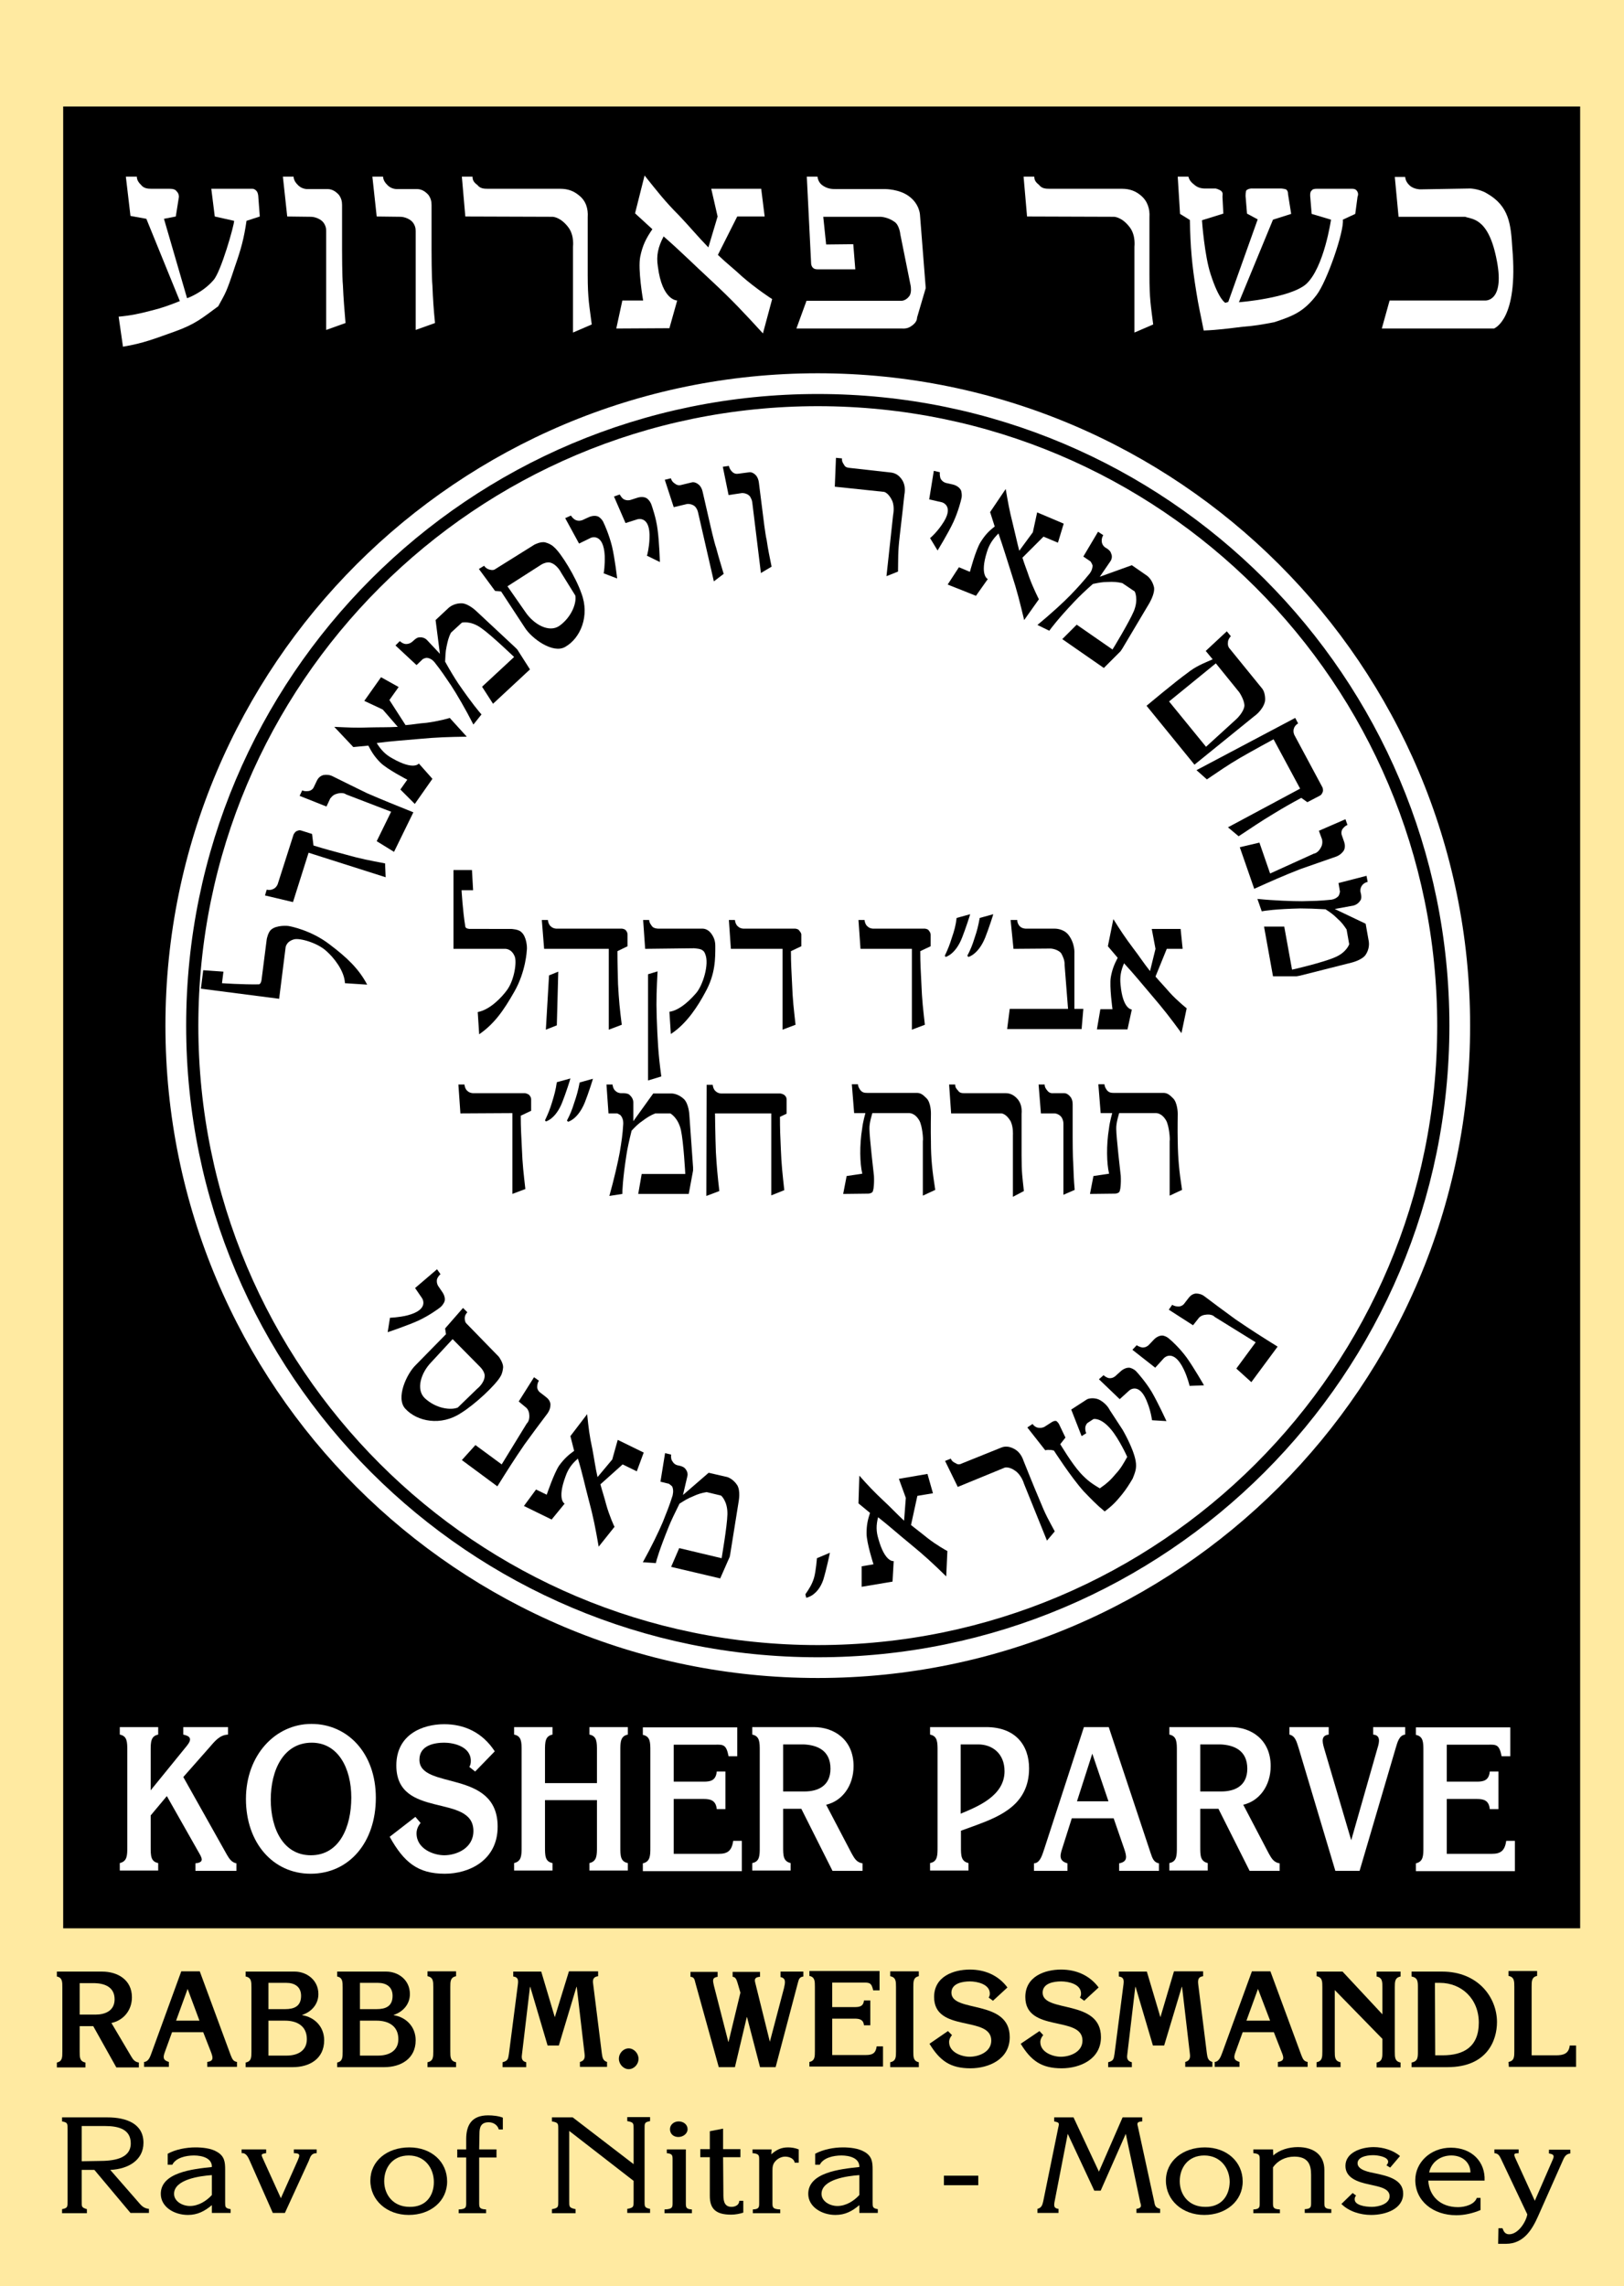 <?xml version="1.0" encoding="UTF-8"?> <svg xmlns="http://www.w3.org/2000/svg" xmlns:xlink="http://www.w3.org/1999/xlink" version="1.1" id="Layer_1" x="0px" y="0px" viewBox="0 0 562.6 792" style="enable-background:new 0 0 562.6 792;" xml:space="preserve"><rect x="0" y="0" width="562.6" height="792" fill="#808080" stroke="none"/> <style type="text/css"> .st0{clip-path:url(#SVGID_00000081620673942441662560000005546107357087450280_);} .st1{fill:#FFEAA1;} .st2{fill:none;stroke:#000000;stroke-width:14.26;} .st3{fill:none;stroke:#000000;stroke-width:6.02;} .st4{fill:#FFFFFF;} .st5{fill:none;stroke:#000000;stroke-width:4.22;} </style> <g> <defs> <rect id="SVGID_1_" width="562.6" height="792"></rect> </defs> <clipPath id="SVGID_00000052065583137605971130000009373221912483459004_"> <use xlink:href="#SVGID_1_" style="overflow:visible;"></use> </clipPath> <g style="clip-path:url(#SVGID_00000052065583137605971130000009373221912483459004_);"> <rect x="-420.7" y="-157" class="st1" width="1434.8" height="4012.1"></rect> <rect x="-338.8" y="815.9" class="st2" width="985.4" height="2271.1"></rect> <rect x="24.9" y="39.9" width="519.5" height="625.1"></rect> <rect x="24.9" y="39.9" class="st3" width="519.5" height="625.1"></rect> <path class="st4" d="M283.3,583.4c126,0,228.1-102.1,228.1-228.1S409.2,127.2,283.3,127.2S55.2,229.3,55.2,355.3 S157.3,583.4,283.3,583.4z"></path> <path class="st5" d="M283.3,583.4c126,0,228.1-102.1,228.1-228.1S409.2,127.2,283.3,127.2S55.2,229.3,55.2,355.3 S157.3,583.4,283.3,583.4z"></path> <path class="st4" d="M283.3,572c119.7,0,216.7-97,216.7-216.7s-97-216.7-216.7-216.7s-216.7,97-216.7,216.7S163.6,572,283.3,572z"></path> <path class="st5" d="M283.3,572c119.7,0,216.7-97,216.7-216.7s-97-216.7-216.7-216.7s-216.7,97-216.7,216.7S163.6,572,283.3,572z"></path> <path d="M96.7,346l-27.1-3.5l0.8-6.4l7,0.5l-0.5,4c0,0,7.2,0.5,12.7,0.4c0.8,0,1-1.5,1-1.5l1.8-14.1c0-0.1,0.5-2.6,1.6-3.4 c1.7-1.5,5.6-1.4,6.5-1.1c0,0,7.2,1.3,13.6,6.2c6.1,4.6,10.2,8.5,13.1,14l-7.7-0.5c-0.2-4.4-4-9-6.4-11.1 c-3.1-2.9-9.2-4.6-11.2-4.1c-3,0.8-3,3.1-3,3.1"></path> <path d="M101.5,312.5l-9.7-2.3l0.6-2c0.9,0.2,1.7,0.1,2.4-0.3c1-0.5,1.4-1.6,1.4-1.6l5.5-17.2c0,0,0.5-1,1.1-1.2 c0.5-0.2,0.9-0.4,1.5-0.2l3.8,1.2l0.5,4c4.2,1.3,6.9,2,11,3.1c5.3,1.5,8.5,2.1,13.8,3.1l0.2,4.8l-26.7-8.5"></path> <path d="M113.1,279.4l-9.3-3.7l0.9-1.9c0.8,0.4,1.7,0.3,2.4,0.2c1.1-0.3,1.5-1.1,1.5-1.1l1.2-2.5c0.5-1,1.2-1.6,2.2-1.9 c1.1-0.2,2.2-0.1,3.2,0.4c4.8,2.4,7.5,3.7,12,5.9c6,2.6,9.8,4.1,16,6.6l-6.7,13.7l-6-3.7l5-10.2l-15.6-6c0,0-1.1-1-3.6-0.1 c-1.2,0.4-1.8,1.5-1.9,1.5"></path> <path d="M143.7,278.5l-5-5l2.4-3.4c0,0-7-3.6-9.3-5.9c-2-2-3-3.6-4.2-5.9l-5.2,0.5l-6.6-7c4.7,0.2,7.6,0.4,12.1,0.2 c3.7-0.1,6.2,0,9.9-0.2l-5.2-6l-6.4-3l5.8-8.2l6.1,3.4l-3.2,4.5l5.6,8.7c2.7-0.2,4.4-0.6,7.2-0.8c4-0.5,8-1.6,8.1-1.7l5.9,6.5 c-6.4,0.1-10.3,0.2-16.7,0.8c-5.5,0.5-9.1,0.7-14.5,1.4c1.5,2.4,3,4,5.4,5.3c7.5,4.3,9.2,1.8,9.2,1.8l4.7,5.3"></path> <path d="M147.9,221.7l4.5,4.8l-1.5-11.7l4.6-4.3c0.6-0.5,2.2-1.6,4.6-1.5c2.3,0.2,4.8,2.6,4.9,2.7l13.4,12.5l0.8,0.8l4.4,6.9 l-12.8,11.9l-3.8-5.9l11.1-10.3c-0.1-0.1-8-7.7-11.5-10.1c-3.7-2.6-6.6-1.8-6.6-1.8l-3.8,3.5c-0.8,1.6-1.1,2.9-1.5,4.8 c-0.4,1.9-0.4,3.3-0.5,5.2c1.6,2.9,3.3,5.7,4.5,7.5c4.8,7,7.4,10,8.1,10.8L164,251c-2.7-5.3-5.8-10.6-7.7-13.5 c-2.1-3.1-3.4-5.1-5.7-8c-0.1-0.1-1-1.4-2.6-1.6c-0.5-0.1-1.5,0.4-1.5,0.4l-2.2,2.1l-7.3-6.8l1.5-1.5c0.7,0.6,1.4,1,2.2,1 c1.2,0,2-0.7,2-0.7l0.7-0.6c0,0,1-1,1.8-1C146.1,220.7,147.1,220.9,147.9,221.7"></path> <path d="M173.6,204.9l8.2,12.5c2.3,3.7,9.7,9.2,14,6.7c5.3-3,8.6-10.8,5.6-18.6c-1.9-5.5-7-13.9-9.5-16c-0.8-0.8-1.9-1.3-3-1.6 c-1.6-0.4-3.8,0.8-3.8,0.8l-13.6,8.5c-0.2,0.1-0.6,0.5-2,0.1c-0.7-0.2-1.3-0.6-1.8-1.3l-1.8,1.1l5.6,7.6L173.6,204.9 M187.2,195.8 c0.1-0.1,2-1.3,3.4-0.9c2.4,0.6,3.8,3.5,3.8,3.5l4.9,7.9c0.5,2.5-1.2,7.4-5.5,10.5c-3.6,2.5-8.9-0.5-11.8-4.8l-6.2-8.9 L187.2,195.8"></path> <path d="M200.6,188.3l-4.8-8.8l2-0.9c0.2,0.4,0.9,1.2,1.5,1.5c1.2,0.6,2.4,0.1,2.4,0.1l2.4-1.1c0,0,2-0.9,3.4,0 c0.8,0.6,1.4,1.3,1.7,2.2c0.1,0.1,1.8,3.9,2.8,7.9c1,4.2,1.8,11.2,1.8,11.2l-4.7-1.8c0.1,0,0.5-3,0.4-6c-0.4-8.2-4.8-6.3-4.8-6.3"></path> <path d="M216.7,181.2l-4-9.2l2-0.7c0.2,0.4,0.8,1.3,1.3,1.6c1.2,0.7,2.4,0.3,2.4,0.3l2.5-0.8c0,0,2.1-0.7,3.4,0.4 c0.7,0.6,1.2,1.4,1.5,2.4c0,0.1,1.5,4.1,2,8.2c0.6,4.3,0.8,11.3,0.8,11.3l-4.5-2.2c0.1,0,0.8-2.9,0.9-5.9c0.4-8.2-4.2-6.7-4.2-6.7 "></path> <path d="M233.4,175.7l-3.1-9.5l2.1-0.5c0.3,0.9,0.7,1.4,1.5,1.9c1,0.8,2.1,0.4,2.1,0.4l3.7-0.9c0.9-0.2,1.8,0.3,2.5,0.9 c0.6,0.6,1,1.4,1.2,2.3l2.5,10.9c0,0,1.5,6.7,2.2,8.6c0.9,3.4,1.6,5.6,2.6,9l-3.4,2.6l-5.5-24c-0.2-0.8-0.5-1.3-0.9-1.8 c-0.8-0.9-2.2-1.1-2.9-1"></path> <path d="M252.4,171.5l-2-9.8l2.1-0.3c0.2,0.9,0.6,1.5,1.2,2.1c1,0.9,2,0.6,2.1,0.6l3.8-0.5c0.9-0.1,1.8,0.5,2.4,1.2 c0.5,0.7,0.8,1.5,0.9,2.4l1.4,11.1c0,0,0.8,6.8,1.3,8.8c0.5,3.5,1,5.7,1.7,9.2l-3.7,2.2l-3-24.5c-0.1-0.8-0.4-1.3-0.7-1.9 c-0.7-1-2-1.3-2.8-1.3"></path> <path d="M289.2,168.6l0.4-10l2.1,0.2c-0.1,0.9,0.2,1.5,0.7,2.2c0.4,0.9,1.2,1,2,1.1l14.3,1.6c1.5,0.2,2.6,0.9,3.5,2.1 c1.2,1.5,1.5,3.5,1.1,5.6c0,0-1.1,10.2-1.6,14.2c-0.7,6-0.5,7.7-0.6,12.4l-4,1.6l2.3-21.2c0-0.1,0.6-2.7-0.3-4.9 c-1.3-2.8-2.8-3.1-2.8-3.1"></path> <path d="M321.9,173l1.6-9.9l2.1,0.5c-0.1,0.4,0,1.5,0.2,2.1c0.6,1.3,1.9,1.6,1.9,1.6l2.6,0.6c0,0,2.1,0.5,2.7,2.2 c0.2,0.9,0.3,1.9,0,2.8c0,0.2-1,4.2-2.7,7.9c-1.8,3.9-5.5,9.9-5.5,9.9l-2.6-4.3c0.1,0,2.3-2,4-4.5c4.8-6.7,0.1-7.9,0.1-7.9"></path> <path d="M328.3,202.5l3.9-6l3.8,1.6c0,0,2-7.6,3.7-10.3c1.5-2.4,2.8-3.8,4.9-5.4l-1.6-5l5.4-8c0.8,4.6,1.3,7.5,2.4,11.8 c0.9,3.6,1.4,6.1,2.3,9.6l4.7-6.4l1.5-6.9l9.2,3.9l-2,6.6l-5-2.1l-7.3,7.3c0.8,2.6,1.5,4.2,2.4,6.9c1.4,3.8,3.3,7.5,3.3,7.5 l-5.1,7.2c-1.5-6.2-2.4-10-4.4-16.1c-1.7-5.3-2.7-8.7-4.5-13.9c-2,2-3.2,3.8-4,6.4c-2.6,8.2,0.3,9.4,0.3,9.4l-4.1,5.8"></path> <path d="M384.7,194.4l-3.7,5.4l11.1-4l5.2,3.6c0.6,0.4,2,1.8,2.5,4.1c0.3,2.3-1.6,5.3-1.6,5.4l-9.4,15.8l-0.6,0.9l-5.8,5.8 l-14.4-10l5-5l12.4,8.6c0.1-0.1,5.8-9.5,7.4-13.3c1.7-4.2,0.3-6.8,0.3-6.8l-4.3-2.9c-1.8-0.4-3.1-0.5-5-0.4 c-1.9,0-3.3,0.3-5.2,0.7c-2.5,2.2-4.8,4.4-6.3,6c-5.8,6.1-8.2,9.4-8.8,10.2l-4.1-2c4.6-3.8,9.2-8,11.5-10.4 c2.6-2.7,4.2-4.5,6.5-7.3c0.1-0.1,1.1-1.3,1.1-2.9c-0.1-0.5-0.7-1.4-0.7-1.4l-2.5-1.7l5.1-8.6l1.8,1.2c-0.5,0.8-0.6,1.6-0.5,2.4 c0.2,1.2,1.1,1.8,1.1,1.8l0.8,0.5c0,0,1.2,0.8,1.3,1.6C385.3,192.4,385.3,193.5,384.7,194.4"></path> <path d="M420.1,228.4c-3.4,1.5-5.8,2.4-8.7,4.7c-4.2,3-14.2,11.4-14.2,11.4l16.6,20.4l20.6-16.7c0,0,3-2,3.8-5.1 c0.2-0.8,0.1-3.2-0.9-4.5L426,224.7c0,0-0.8-0.7-0.6-2.2c0-0.8,0.5-1.6,1-2.1l-1.4-1.7l-7.3,6.8L420.1,228.4 M429.3,239.8 c0,0,1.8,2.6,1.8,4.7c-0.2,2.1-2.5,4.4-3.1,4.9l-10.2,9.3l-12.8-15.7l16.2-13.2L429.3,239.8"></path> <path d="M448.7,248.7l1,1.9c-0.8,0.5-1.3,1.1-1.5,1.9c-0.3,1.1,0.2,2.1,0.2,2.1l9.7,18.1c0.1,0.1,0.4,1.1,0.1,1.7 c-0.2,0.5-0.4,0.9-0.9,1.2l-4.4,2.3l-2.1-1.5c-3.7,2-6,3.3-9.6,5.5c-4.7,2.8-7.5,4.8-12.1,7.8l-3.7-3.1l25-13.4l-9.2-17.1 c-0.2,0.1-7.2,3.9-11.7,6.5c-4.4,2.6-7.1,4.5-11.4,7.4l-3.6-3.2"></path> <path d="M456.9,287.8l9.2-4l0.7,2c-0.9,0.3-1.4,1-1.8,1.5c-0.5,1-0.2,1.9-0.2,1.9l0.9,2.6c0.3,1,0.3,2-0.2,2.9 c-0.6,0.9-1.5,1.6-2.5,2c-5,1.7-7.9,2.8-12.6,4.4c-6.1,2.4-9.9,4.1-15.9,6.8l-5-14.4l6.8-1.6l3.7,10.7l15.2-6.9 c0,0,1.5-0.1,2.6-2.5c0.5-1.2,0.2-2.3,0.2-2.4"></path> <path d="M468.9,313.7l-6.5,1.2l10.7,5.1l1.1,6.2c0.1,0.8,0.2,2.7-1.2,4.7c-1.4,1.8-4.9,2.6-4.9,2.6l-17.8,4.5l-1.1,0.2l-8.2,0 l-3.1-17.2h7l2.7,14.9c0.2,0,10.8-2.5,14.7-4.2c4.2-1.7,5.1-4.6,5.1-4.6l-0.9-5.1c-1-1.5-1.8-2.6-3.2-3.8 c-1.3-1.3-2.5-2.2-4.1-3.2c-3.3-0.2-6.5-0.3-8.7-0.3c-8.5,0.2-12.4,0.8-13.4,1l-1.5-4.3c5.9,0.6,12.1,0.8,15.5,0.8 c3.8-0.1,6.2-0.1,9.8-0.5c0.2,0,1.7-0.1,2.8-1.3c0.3-0.4,0.5-1.5,0.5-1.5l-0.5-3l9.7-2.5l0.4,2.1c-0.9,0.2-1.6,0.7-2,1.3 c-0.7,1-0.5,2.1-0.5,2.1l0.2,0.9c0,0,0.3,1.4-0.2,2.1C470.8,312.7,470,313.4,468.9,313.7"></path> <path d="M143.8,446.2l7.6-6.5l1.2,1.7c-0.4,0.3-1,1.1-1.2,1.7c-0.3,1.4,0.4,2.4,0.4,2.4l1.5,2.2c0,0,1.3,1.8,0.6,3.4 c-0.4,0.8-1,1.6-1.8,2.1c-0.1,0.1-3.5,2.6-7.2,4.3c-4,1.8-10.6,4-10.6,4l0.8-5c0,0,3-0.1,5.9-0.8c8-2,5.2-6,5.2-6"></path> <path d="M154.5,462.2L144,472.9c-3.1,3-7,11.4-3.6,15.1c4.1,4.5,12.4,6.1,19.3,1.5c4.9-3,12.1-9.8,13.7-12.7 c0.6-1,0.8-2.1,0.9-3.2c0-1.6-1.5-3.6-1.5-3.6l-11.2-11.5c-0.1-0.1-0.6-0.5-0.6-1.9c0-0.7,0.3-1.4,0.9-2l-1.5-1.5l-6.2,7.1 L154.5,462.2 M166.3,473.5c0.1,0.1,1.7,1.7,1.6,3.2c-0.1,2.5-2.6,4.4-2.6,4.4l-6.7,6.5c-2.4,1-7.5,0.4-11.4-3.2 c-3.2-3-1.4-8.8,2.2-12.5l7.4-8L166.3,473.5"></path> <path d="M179.7,485.5l5.3-8.4l1.7,1.2c-0.5,0.7-0.6,1.7-0.6,2.3c0.1,1.1,0.9,1.7,0.9,1.7l2.2,1.7c0.9,0.7,1.4,1.5,1.5,2.5 c0,1.1-0.3,2.1-1,3.1c-3.2,4.2-5,6.7-8,10.8c-3.7,5.4-5.9,8.9-9.4,14.5l-12.3-9.1l4.7-5.2l9.1,6.7l8.7-14.2c0,0,1.2-0.9,0.8-3.5 c-0.2-1.3-1.1-2.1-1.2-2.1"></path> <path d="M181.5,521.7l4.2-5.7l3.7,1.8c0,0,2.5-7.4,4.3-10.1c1.7-2.3,3.1-3.6,5.2-5.1l-1.3-5.1l5.8-7.6c0.5,4.7,0.8,7.5,1.8,12 c0.7,3.7,1,6.2,1.8,9.8l5.1-6.1l1.9-6.8l9,4.4l-2.4,6.5l-4.9-2.4l-7.7,6.9c0.7,2.6,1.3,4.3,2,7c1.1,3.9,2.8,7.7,2.9,7.7l-5.5,6.9 c-1.1-6.3-1.8-10.1-3.5-16.4c-1.4-5.3-2.1-8.9-3.7-14.1c-2.1,1.8-3.4,3.6-4.3,6.2c-3,8.1-0.3,9.4-0.3,9.4l-4.5,5.5"></path> <path d="M237.4,508.8c-0.5-0.7-1.8-1-1.8-1l-0.9-0.2c0,0-1.1-0.2-1.7-1.3c-0.5-0.6-0.6-1.5-0.5-2.4l-2.1-0.5l-1.6,9.9l2.9,0.7 c0,0,0.9,0.6,1.2,1c0.6,1.5,0.1,2.9,0.1,3.1c-1.1,3.5-2,5.7-3.4,9.2c-1.3,3.1-4,8.7-6.9,13.9l4.5,0.3c0.2-1,1.3-4.8,4.5-12.7 c0.8-2,2.2-4.9,3.7-7.9c1.6-1,2.8-1.8,4.6-2.5c1.7-0.8,3-1.2,4.8-1.5l5,1.2c0,0,2.3,1.9,2.2,6.5c-0.1,4.2-2,15-2,15.2l-14.7-3.5 l-2.8,6.5l17,4l3.3-7.5l0.2-1.1l2.9-18.1c0-0.1,0.7-3.6-0.5-5.6c-1.3-2-3.1-2.8-3.8-2.9l-6.1-1.4l-8.9,7.7l1.5-6.4 C238.4,510.5,238,509.5,237.4,508.8"></path> <path d="M283,539.8l4.5-1.9c0,0.1-1.2,5.8-2.3,9.4c-1.9,5.5-5.8,6.2-5.9,6.2l-0.3-1.2c1.3-1.9,2.3-3.4,3-5.7 C282.7,544.1,283,539.8,283,539.8"></path> <path d="M298.5,549.7l0-7.1l4.1-0.7c0,0-2.4-7.4-2.4-10.7c0-2.8,0.4-4.7,1.2-7.1l-4-3.3l0.3-9.6c3.1,3.5,5.1,5.6,8.4,8.7 c2.7,2.5,4.4,4.4,7.1,6.9l0.6-7.9l-2.4-6.6l9.9-1.7l1.9,6.7l-5.4,0.9l-2.2,10.1c2.1,1.7,3.5,2.7,5.7,4.5c3.2,2.5,6.8,4.5,6.9,4.5 l-0.4,8.8c-4.6-4.5-7.4-7.1-12.4-11.2c-4.3-3.5-6.9-5.9-11.2-9.3c-0.7,2.7-0.7,4.9,0.1,7.5c2.3,8.3,5.3,7.7,5.3,7.7l-0.4,7.1"></path> <path d="M331.8,515.1l-4.4-9l2-0.8c0.3,0.8,0.8,1.2,1.7,1.6c0.8,0.6,1.5,0.4,2.3,0l13.4-5.4c1.4-0.6,2.8-0.4,4.1,0.2 c1.8,0.8,3,2.3,3.7,4.4c0,0,3.8,9.5,5.4,13.2c2.3,5.7,3.2,7.1,5.4,11.2l-2.7,3.2l-8-19.8c0-0.1-0.8-2.6-2.6-4.1 c-2.4-1.9-4-1.4-4-1.4"></path> <path d="M362.1,502.4l-6.2-7.9l1.8-1.2c0.5,0.7,1.2,1.2,2,1.3c1.2,0.2,2.1-0.3,2.1-0.3l2.5-1.6c0,0,1-0.7,1.7-0.4 c0.2,0.2,0.6,0.5,0.9,1.1l2.2,4.6l-1.8,2.3c0.1,0.1,3.9,6.6,7,10c2.3,2.5,4,3.7,6.7,5.3c2.3-1.6,3.7-2.8,5.5-5 c1.8-1.9,2.7-3.6,4-5.9c-0.1-0.3-2.9-6.3-5.6-9.5c-3.6-4.3-6.1-3.6-6.1-3.6l-2,1.3c-0.5,0.4-0.6,0.8-0.8,1.4 c-0.1,0.8,0,1.5,0.3,2.2l-1.6,1l-3.6-9.2l5.4-3.5c0.8-0.5,3.1-0.7,4.7,0.3c2.3,1.4,3.1,3.1,3.2,3.3l4.5,6.9c0,0,3.7,6.3,4.5,10.7 c0.5,2.7-0.2,4.1-1,6.2c-1.3,2.2-2.2,3.6-3.7,5.5c-2.1,2.6-3.5,4-6,5.9c-2.9-2.4-4.6-4.2-7.3-7c-4.4-4.9-10.3-14.1-10.3-14.1 s-1.1-0.3-1.5-0.2C363.1,502.2,362.5,502.3,362.1,502.4"></path> <path d="M387.9,484.7l-7.2-6.9l1.6-1.4c0.3,0.3,1.2,0.9,1.8,1c1.4,0.2,2.3-0.7,2.3-0.7l2-1.8c0,0,1.7-1.5,3.3-1 c0.9,0.3,1.7,0.8,2.3,1.6c0.1,0.1,2.9,3.2,5,6.7c2.2,3.8,5.1,10.1,5.1,10.1l-5-0.3c0,0-0.4-3-1.5-5.8c-2.8-7.8-6.4-4.5-6.4-4.5"></path> <path d="M403.2,470.5c0,0,3.3-3.6,6.9,3.9c1.3,2.7,2,5.6,2,5.7l5-0.2c0,0-3.5-6.1-6-9.6c-2.4-3.3-5.5-6.1-5.7-6.2 c-0.7-0.7-1.5-1.2-2.4-1.4c-1.7-0.3-3.2,1.3-3.2,1.3l-1.8,1.9c0,0-0.9,1-2.3,0.9c-0.6-0.1-1.6-0.5-1.9-0.8l-1.5,1.6l7.9,6.2"></path> <path d="M413.3,459.1l-8.4-5.4l1.2-1.7c0.7,0.5,1.6,0.6,2.3,0.6c1.1-0.1,1.7-0.8,1.7-0.8l1.7-2.2c0.7-0.9,1.5-1.4,2.5-1.5 c1.1,0,2.1,0.3,3,1c4.2,3.2,6.7,5,10.8,8c5.4,3.7,8.9,5.9,14.5,9.4l-9.1,12.3l-5.2-4.7l6.7-9.1l-14.2-8.8c0,0-0.9-1.2-3.5-0.7 c-1.3,0.2-2.1,1.1-2.1,1.2"></path> <path d="M157.1,328.7v-27.3h6.4l0.4,7h-4c0,0,0.4,7.2,1.3,12.6c0.1,0.8,1.6,0.8,1.6,0.8H177c0.1,0,2.7,0.1,3.6,1.1 c1.8,1.5,2.1,5.3,1.9,6.3c0,0-0.3,7.3-4.3,14.3c-3.8,6.7-7,11.2-12.2,14.8l-0.5-7.7c4.3-0.8,8.4-5.2,10.2-7.7 c2.5-3.5,3.4-9.7,2.6-11.6c-1.2-2.9-3.5-2.6-3.5-2.6"></path> <path d="M190.2,337.9l3.2-1.3l-0.5,18.6l-3.8,1.5L190.2,337.9 M188.5,328.7l-0.8-10h2.1c0.1,0.9,0.4,1.7,1,2.2 c0.8,0.8,1.9,0.8,1.9,0.8h22.7c0.1,0,1.1,0.1,1.5,0.7c0.3,0.4,0.5,0.8,0.5,1.4v4l-3.5,1.7c0,4.4,0.1,7.1,0.2,11.4 c0.3,5.5,0.6,8.7,1.3,14.1l-4.5,1.7v-28L188.5,328.7"></path> <path d="M224.5,337.5l3.3-1c-0.3,5.9-0.5,9.7-0.3,15.7c0.3,8.1,0.5,12.8,1.6,20.7l-4.6,1.4L224.5,337.5 M223.5,328.7l-0.7-10h2.1 c0,0.9,0.5,1.5,1,2.2c0.6,0.8,2.1,0.8,2.1,0.8h15.5c1.3,0.1,2.3,0.8,3.1,2c0.8,1.2,1.2,2.4,1.2,4c0,4.2,0.1,9.7-3.5,16.1 c-2.3,4.3-6.2,10.7-11.9,14.4l-0.5-7.7c2.8-0.4,6-2.7,9.2-6.4c2.4-2.7,4.7-10.2,3.2-13.6c-0.6-1.8-2.1-1.8-3.8-2L223.5,328.7"></path> <path d="M253.2,328.7l-0.7-10h2.1c0.1,0.9,0.4,1.7,1,2.2c0.8,0.8,1.9,0.8,1.9,0.8h18c0,0,1.1,0.1,1.4,0.7c0.3,0.4,0.7,0.8,0.7,1.4 v4l-3.6,1.7c0,4.4,0.2,7.1,0.4,11.4c0.2,5.5,0.6,8.7,1.2,14.1l-4.5,1.7v-28"></path> <path d="M298.1,328.7l-0.7-10h2.1c0.1,0.9,0.4,1.7,1,2.2c0.8,0.8,1.9,0.8,1.9,0.8h18c0,0,1.1,0.1,1.4,0.7c0.3,0.4,0.6,0.8,0.6,1.4 v4l-3.6,1.7c0,4.4,0.2,7.1,0.4,11.4c0.2,5.5,0.6,8.7,1.2,14.1l-4.5,1.7v-28"></path> <path d="M337.6,325c-0.7,2.3-1.4,4-2.5,6.1l0.4,0.4c0,0,3.4-0.8,5.8-6.7c1.2-3,2.8-8,2.8-8.1l-4.7,1.3 C338.9,320.7,338.5,322.4,337.6,325 M329.7,325c-0.7,2.3-1.4,4-2.4,6.1l0.3,0.4c0,0,3.4-0.8,5.7-6.7c1.2-3,2.8-8,2.8-8.1l-4.7,1.3 C331.1,320.6,330.6,322.4,329.7,325"></path> <path d="M351.1,328.7l-1-10h2.3c0,0.9,0.4,1.7,0.9,2.2c0.8,0.8,2,0.8,2,0.8h10.1c0.2,0,3,0,4.7,2.1c2.4,3.1,2.1,6.4,2.1,6.7v19 h3.1l-0.6,7h-25.8l0.9-7h20.2l-1.2-15.3c0.1-1.4-0.6-3-1.2-4c-1.2-1.4-3.4-1.6-3.6-1.6"></path> <path d="M380,356.6l1.2-7h4.2c0,0-1.1-7.8-0.6-11c0.5-2.8,1.2-4.5,2.4-6.8l-3.4-4l1.9-9.4c2.5,4,4.1,6.4,6.8,10 c2.3,3,3.6,5.1,5.9,8l1.9-7.7l-1.3-6.9h10l0.7,6.9h-5.5l-3.9,9.6c1.7,2,3,3.3,4.8,5.4c2.7,3,6,5.6,6,5.6l-1.8,8.6 c-3.8-5.2-6.2-8.3-10.4-13.2c-3.6-4.2-5.8-7-9.5-11c-1.1,2.6-1.5,4.7-1.2,7.5c0.8,8.6,3.9,8.5,3.9,8.5l-1.5,6.9"></path> <path d="M159.5,385.7l-0.7-10h2.1c0.1,0.9,0.4,1.7,1,2.2c0.8,0.8,2,0.8,2,0.8h18c0,0,1.1,0.2,1.5,0.7c0.3,0.4,0.6,0.8,0.6,1.4v4 l-3.6,1.7c0,4.4,0.2,7.2,0.4,11.4c0.2,5.5,0.6,8.7,1.2,14l-4.5,1.7v-28"></path> <path d="M192.9,374.9l4.7-1.3c0,0.2-1.6,5.2-2.8,8.2c-2.3,5.9-5.7,6.7-5.7,6.7l-0.3-0.4c1-2.1,1.7-3.8,2.4-6.1 C192,379.4,192.5,377.7,192.9,374.9 M200.8,375l4.6-1.3c0,0.2-1.6,5.2-2.8,8.2c-2.4,5.9-5.8,6.7-5.8,6.7l-0.4-0.4 c1.1-2.1,1.8-3.8,2.5-6.1C199.8,379.5,200.3,377.7,200.8,375"></path> <path d="M219.4,381.9v6.5l6.9-9.6h6.3c0.8,0,2.6,0.3,4.4,2c1.6,1.7,1.8,5.2,1.8,5.3l1.3,18.3v1.1l-1.5,8.1h-17.5l1.2-6.9h15.1 c0-0.2-0.6-11.1-1.5-15.2c-1-4.4-3.7-5.8-3.7-5.8h-5.2c-1.7,0.7-2.8,1.4-4.3,2.5c-1.6,1.1-2.6,2.1-3.9,3.5 c-0.8,3.2-1.5,6.4-1.8,8.5c-1.3,8.4-1.4,12.4-1.4,13.4l-4.5,0.7c1.6-5.7,3-11.8,3.6-15.1c0.6-3.7,1-6.1,1.2-9.7 c0-0.2,0.2-1.7-0.8-3c-0.3-0.4-1.3-0.8-1.3-0.8h-3l-0.7-10h2.1c0.1,0.9,0.4,1.7,1,2.2c0.8,0.8,1.9,0.8,1.9,0.8h0.9 c0,0,1.4,0,2,0.5C218.8,379.9,219.4,380.8,219.4,381.9"></path> <path d="M244.8,375.8h2.1c0.1,0.9,0.4,1.7,1,2.2c0.8,0.8,1.9,0.8,1.9,0.8h20.5c0.1,0,1.2,0.2,1.6,0.7c0.4,0.4,0.6,0.8,0.6,1.4v4.9 l-2.3,1.1c0,4.2,0.1,6.8,0.3,11c0.2,5.5,0.6,8.9,1.2,14.4l-4.5,1.8v-28.4h-19.5c0,0.2,0.1,8.2,0.3,13.4c0.3,5.1,0.6,8.4,1.2,13.5 l-4.5,1.7"></path> <path d="M292.1,413.6l1.2-6.2l5.4-0.8v-0.1c-0.8-3.4-1-9.7,0-15.7c0.2-2,1.1-5.2,1.1-5.2h-3.9l-0.8-10h2.1 c0.1,0.9,0.4,1.4,0.9,2.1c0.7,0.8,1.4,0.9,2.3,0.9h17.2c1.4,0,2.2,0.7,3.2,1.7c1.8,1.5,1.7,5.5,1.7,5.5s-0.1,5.7,0,9.7 c0,6.1,0.5,10.3,1.5,16.7l-4.3,2v-18.9c0.2-0.7-0.2-5.3-1.2-7.1c-1.6-2.8-3.6-2.6-3.6-2.6h-12.7c0,0.2-1.1,3.3-1,5.5 c0,2.8,1.5,15.7,1.5,15.7c0.1,0.1,0.3,5.2-0.5,6.2c-0.5,0.4-1,0.5-1.5,0.5"></path> <path d="M329.5,385.7l-0.7-10h2.1c0,0.9,0.3,1.4,1,2.1c0.5,0.8,1.3,0.9,2.1,0.9h14.4c1.5,0,2.7,0.6,3.8,1.7 c1.4,1.4,1.9,3.3,1.7,5.5v14.3c0,6.1,0.3,7.7,0.8,12.4l-3.8,2v-21.4c0-0.1,0.2-2.7-0.8-4.8c-1.6-2.7-3.2-2.7-3.2-2.7"></path> <path d="M360.6,385.7l-0.8-10h2.1c0,0.9,0.4,1.5,1,2.2c0.8,1,1.9,0.8,2,0.8h3.8c0.9,0,1.7,0.7,2.3,1.5c0.5,0.8,0.6,1.6,0.6,2.5 V394c0,0,0,6.8,0.2,8.9c0.1,3.5,0.2,5.8,0.5,9.3l-3.9,1.7v-24.6c0-0.8-0.2-1.4-0.5-2c-0.6-1.1-1.9-1.6-2.6-1.6"></path> <path d="M377.6,413.6l1.2-6.2l5.4-0.8v-0.1c-0.8-3.4-1-9.7,0-15.7c0.2-2,1.1-5.2,1.1-5.2h-4l-0.8-10h2.1c0.1,0.9,0.4,1.4,0.9,2.1 c0.7,0.8,1.4,0.9,2.2,0.9h17.3c1.4,0,2.2,0.7,3.2,1.7c1.8,1.5,1.8,5.5,1.8,5.5s-0.1,5.7,0,9.7c0.1,6.1,0.5,10.3,1.5,16.7l-4.3,2 v-18.9c0.2-0.7-0.2-5.3-1.2-7.1c-1.6-2.8-3.6-2.6-3.6-2.6h-12.7c0,0.2-1.1,3.3-1,5.5c0,2.8,1.5,15.7,1.5,15.7 c0.1,0.1,0.3,5.2-0.5,6.2c-0.5,0.4-1,0.5-1.5,0.5"></path> <path class="st4" d="M43.6,61.2h3.8c0,1.2,0.7,2.1,1.5,2.9c0.9,1.1,2.1,1.3,3.6,1.3h6.3c1,0,2,0.2,2.4,0.9 c0.7,0.6,0.9,1.7,0.7,2.4L60.9,75l-4.1,0.8l8,27.5c0.1,0,5.4-1.9,9.1-6.2c2.6-2.7,7.3-19.3,7.2-20.6L74.4,75l-1.2-9.6h14.3 c0.5,0,1.1,0.4,1.4,0.8c0.6,0.7,0.6,2.2,0.6,2.2l0.5,6.6l-4.6,1.5c-0.9,6.2-1.9,9.8-4,15.8c-3.1,9.4-3.2,9-5.8,13.8 c-5.6,4.1-7.9,6.2-15.2,8.8c-6.8,2.4-10.6,4-17.8,5.2l-1.5-10.4c4.3-0.4,7.1-1,11.3-2.1c3.7-0.9,6.4-1.9,9.9-3.3L50.7,75.8l-5.5-1 "></path> <path class="st4" d="M99.5,75L98,61.2h3.7c0.1,1.3,0.7,2.1,1.7,3.1c1.5,1.4,3.4,1.2,3.5,1.2h6.6c1.6,0,2.9,0.9,3.9,2 c0.8,1.1,1.1,2.2,1.1,3.5v15.5c0,0,0,9.5,0.3,12.4c0.2,4.9,0.5,8,0.9,13l-6.7,2.4V80c0-1.2-0.3-1.9-0.8-2.7 c-1-1.5-3.2-2.2-4.5-2.2"></path> <path class="st4" d="M130.5,75L129,61.2h3.7c0.1,1.3,0.7,2.1,1.7,3.1c1.5,1.4,3.4,1.2,3.5,1.2h6.6c1.6,0,2.9,0.9,3.9,2 c0.8,1.1,1.1,2.2,1.1,3.5v15.5c0,0,0,9.5,0.3,12.4c0.2,4.9,0.4,8,0.9,13l-6.7,2.4V80c0-1.2-0.3-1.9-0.8-2.7 c-1-1.5-3.2-2.2-4.5-2.2"></path> <path class="st4" d="M161.2,75L160,61.2h3.7c0,1.3,0.5,2,1.7,2.9c0.9,1.2,2.2,1.3,3.7,1.3h25c2.7,0,4.7,0.8,6.5,2.3 c2.4,1.9,3.2,4.6,3,7.6v19.9c0,8.5,0.6,10.8,1.4,17.2l-6.5,2.8V85.5c0-0.1,0.5-3.8-1.5-6.6c-2.7-3.7-5.5-3.8-5.5-3.8"></path> <path class="st4" d="M213.5,113.8l2.1-9.7h7.2c0,0-1.9-10.8-1-15.2c0.8-3.9,2-6.3,4.2-9.5l-6-5.5l3.3-13.1 c4.4,5.5,7,8.9,11.9,13.8c3.9,4.1,6.3,7.1,10.2,11.1l3.2-10.7l-2.2-9.6h17.3l1.2,9.6h-9.5l-6.7,13.3c3,2.9,5.3,4.6,8.4,7.5 c4.7,4.1,10.3,7.8,10.4,7.8l-3.2,11.9c-6.6-7.2-10.6-11.5-17.9-18.3c-6.3-5.8-10.1-9.7-16.5-15.3c-1.9,3.6-2.6,6.6-2,10.4 c1.5,11.9,6.7,11.8,6.7,11.8l-2.7,9.6"></path> <path class="st4" d="M295.6,84.6l0.7,8.7h-12.5c-0.1,0-1.5,0.1-2-0.4c-0.5-0.3-0.8-1.1-0.8-1.6l-1.5-30.1h3.7 c0.2,1.5,0.9,2.5,2,3.2c1.7,1.1,3.2,1.1,4.5,1.1h17c0,0,4.9,0,8.2,2.5c3.6,2.6,3.8,6.3,3.8,6.3l2,25.5l-3,10.2 c0,1.4-1.1,2.4-2.2,3.1c-0.9,0.6-2,0.8-3.1,0.7h-36.5l3.5-9.6h33c1.1-0.1,2-0.8,2.6-1.6c0.9-1.2,0.5-3.4,0.5-3.5l-3.6-17.9 c0-0.2-0.4-3.4-2.1-4.4c-2.2-1.6-4.7-1.7-4.7-1.7h-19.9l1,9.6"></path> <path class="st4" d="M355.8,75l-1.2-13.8h3.7c0,1.3,0.6,2,1.7,2.9c0.9,1.2,2.2,1.3,3.7,1.3h25c2.7,0,4.7,0.8,6.5,2.3 c2.3,1.9,3.2,4.6,3,7.6v19.9c0,8.5,0.5,10.8,1.3,17.2l-6.5,2.8V85.5c0-0.1,0.5-3.8-1.5-6.6c-2.7-3.7-5.5-3.8-5.5-3.8"></path> <path class="st4" d="M408.8,74.1L408,61.2h3.7c0.3,1.2,1,2,1.8,2.6c1.1,1,2.1,1.4,3.6,1.5h4c0.1,0,1.2,0.3,1.9,0.8 c0.8,0.7,0.5,1.3,0.5,2.1l0.3,5.8l-7.4,2.3c0,0.3,0.9,12.4,3,18.7c2.9,9,5.1,9.9,5.1,9.9l1-0.3l10.2-28.6l-3.7-2l-0.5-6.1 c0-0.2,0-1.6,0.3-2c0.9-0.7,2-0.6,2-0.6h10.1c0,0,1,0.1,1.6,0.3c0.8,0.5,0.7,1.6,0.7,1.6l1.1,6.9l-6.3,2l-11.8,28.6 c0.2,0,17.7-1.4,23.3-6.3c6.2-5.7,8.6-22.3,8.6-22.3l-6.7-2l-0.5-6c0,0-0.2-1.6,0.5-2.1c0.3-0.5,1.1-0.6,1.7-0.6h12.3 c0.6,0,1.1,0.1,1.5,0.5c1,1.1,0.4,2.2,0.4,2.2l-0.8,6l-4.3,2c0.5,4-5.5,21.4-9.1,26.1c-4.5,5.9-8.3,7.3-14.6,9.4 c-4.1,0.8-6.9,1.3-11,1.6c-5,0.6-8.4,1.1-13.5,1.3c-1-5.2-1.8-8.4-2.6-13.6c-1.5-9.3-2-15.1-2.2-24.7"></path> <path class="st4" d="M509.4,65.3c1.6,0.1,3.9,0.6,5.7,1.7c7.7,4.4,8.3,10.6,8.8,18.9c2.2,25-6.3,27.8-6.3,27.9h-38.9l2.7-9.7h33.1 c0,0,7.2,0.6,3.8-15c-2.9-13.9-8.6-13.1-10.7-14h-23.1l-1.3-13.8h3.6c0.1,1.3,0.8,2.3,1.7,3.1c1.5,1.2,3.5,1.2,3.5,1.2"></path> <path class="st4" d="M78.6,642.5c0.8,1.4,1.7,2.7,3.3,3v2.6H67.7v-2.6c2.8-0.3,2.4-1.5,1.6-3l-11.5-20.3l-5.6,6.7v10.9 c0,3,0,5.1,2.6,5.6v2.6H41.5v-2.6c2.6-0.6,2.6-2.7,2.6-5.6v-33.3c0-3,0-5.1-2.6-5.6v-2.6h13.3v2.6c-2.6,0.5-2.6,2.7-2.6,5.6v13.7 l12.6-15.5c1.9-2.4,1-3.3-1.3-3.8v-2.6H79v2.6c-2.9,0.1-4.6,2.3-6.5,4.5l-9,10.2"></path> <path class="st4" d="M107.6,649.1c13.3,0,22.6-10.8,22.6-26.3c0-15.5-9.8-25.6-22.3-25.6S85.2,608,85.2,623.2 C85.2,638.4,94.6,649.1,107.6,649.1 M107.7,642.7c-9.5,0-13.9-9.1-13.9-19.3s4.4-19.7,14.2-19.7c9.1,0,13.7,8.8,13.7,19 S117.6,642.7,107.7,642.7"></path> <path class="st4" d="M143.9,629.4l1.8,2.1c-0.8,1-1.4,2.2-1.4,3.6c0,5.4,5.9,7.6,9.6,7.6c4.2,0,10.1-2.4,10.1-8.4 c0-13.2-26.7-3.9-26.7-22.7c0-10.7,9-14.3,16.6-14.3c6.9,0,13.2,2.8,17.5,9.4l-6.8,7l-2-1.6c0.4-0.7,0.5-1.3,0.5-2.1 c0-5-6-6.3-9.2-6.3s-8.6,0.8-8.6,5.9c0,10.6,27.1,3.1,27.1,23.2c0,11.6-9.8,16.3-18.3,16.3c-9.4,0-14.2-4-19.1-12.8"></path> <path class="st4" d="M206.8,617.7v-11.2c0-3,0-5.1-2.6-5.6v-2.6h13.3v2.6c-2.6,0.5-2.6,2.7-2.6,5.6v33.3c0,3,0,5.1,2.6,5.6v2.6 h-13.3v-2.6c2.6-0.6,2.6-2.7,2.6-5.6v-16.2h-18v16.2c0,3,0,5.1,2.6,5.6v2.6h-13.3v-2.6c2.6-0.6,2.6-2.7,2.6-5.6v-33.3 c0-3,0-5.1-2.6-5.6v-2.6h13.3v2.6c-2.6,0.5-2.6,2.7-2.6,5.6v11.2"></path> <path class="st4" d="M222.7,645.5c2.6-0.6,2.6-2.7,2.6-5.6v-33.3c0-3,0-5.1-2.6-5.6v-2.6h32.7v10h-3c-0.8-4-1.7-4.1-4.8-4h-14.2 v12.8h10.4c2.2,0,4.2-0.3,4.5-3.5h3v13h-3c-0.3-3.1-2.3-3.5-4.5-3.5h-10.4v19H249c2.9,0,4.5-0.9,5-4.5h3v10.5h-34.3"></path> <path class="st4" d="M286.2,625.2c5.6-1.3,9.5-6.6,9.5-13.4c0-9.1-6.7-13.5-13.8-13.5h-21.3v2.6c2.6,0.5,2.6,2.7,2.6,5.6v33.3 c0,3,0,5.1-2.6,5.6v2.6h13.3v-2.6c-2.6-0.6-2.6-2.7-2.6-5.6v-13.2h6.3l10.8,21.5h10.4v-2.6c-1.9-0.3-2.7-1.5-3.7-3.3L286.2,625.2 M271.3,620.6v-16.3h7.1c4.6,0.2,9.3,2,9.3,8.4c0,6.1-4.5,7.9-9,7.9H271.3"></path> <path class="st4" d="M338.4,632.2c8.3-3.1,18.1-7.2,18.1-19.6c0-7.9-4.6-14.3-14.9-14.3h-19.4v2.6c2.6,0.5,2.6,2.7,2.6,5.6v33.3 c0,3,0,5.1-2.6,5.6v2.6h13.3v-2.6c-2.6-0.6-2.6-2.7-2.6-5.6v-5.6L338.4,632.2 M332.8,604.3h6.1c4.8,0,9.1,3.1,9.1,9.3 c0,8.6-9.5,12.3-15.2,14.7L332.8,604.3"></path> <path class="st4" d="M384.1,598.3h-8.6l-13.7,42.1c-0.7,2-1.4,5-3.6,5.1v2.6h11.6v-2.6c-2.7-0.8-2.8-2.3-1.8-5.2l3.3-10.4h14.5 l3.6,10.4c1,2.9,1.3,4.6-1.7,5.2v2.6h13.8v-2.6c-1.8-0.3-2.3-1.8-2.9-3.6L384.1,598.3 M373.1,624l5.3-16.5L384,624H373.1"></path> <path class="st4" d="M430.7,625.2c5.6-1.3,9.5-6.6,9.5-13.4c0-9.1-6.7-13.5-13.8-13.5h-21.3v2.6c2.6,0.5,2.6,2.7,2.6,5.6v33.3 c0,3,0,5.1-2.6,5.6v2.6h13.3v-2.6c-2.6-0.6-2.6-2.7-2.6-5.6v-13.2h6.3l10.8,21.5h10.4v-2.6c-1.9-0.3-2.7-1.5-3.7-3.3L430.7,625.2 M415.8,620.6v-16.3h7c4.6,0.2,9.3,2,9.3,8.4c0,6.1-4.5,7.9-9,7.9H415.8"></path> <path class="st4" d="M477.2,605.6c0.7-2.2,1.1-4.5-1.5-4.7v-2.6h11.1v2.6c-2.1,0.2-2.7,2.7-3.3,4.7L471,648.1h-8.4l-12.7-42.5 c-0.7-2.1-1.1-4.2-3.2-4.7v-2.6h13.6v2.6c-2.6,0.3-2.3,2.3-1.6,4.7l9.4,31.9"></path> <path class="st4" d="M490.5,645.5c2.6-0.6,2.6-2.7,2.6-5.6v-33.3c0-3,0-5.1-2.6-5.6v-2.6h32.7v10h-3c-0.8-4-1.7-4.1-4.8-4h-14.2 v12.8h10.4c2.2,0,4.2-0.3,4.5-3.5h3v13h-3c-0.3-3.1-2.2-3.5-4.5-3.5h-10.4v19h15.6c2.9,0,4.5-0.9,5-4.5h3v10.5h-34.3"></path> <path d="M38.6,700.8c4.2-0.9,7.1-4.4,7.1-8.9c0-6.1-5-8.9-10.3-8.9H19.7v1.7c1.9,0.4,1.9,1.8,1.9,3.8v22.2c0,2,0,3.4-1.9,3.8v1.7 h9.9v-1.7c-2-0.4-2-1.8-2-3.8v-8.8h4.7l8,14.3h7.8v-1.7c-1.4-0.2-2-1-2.7-2.2L38.6,700.8 M27.6,697.8v-10.8h5.2 c3.4,0.1,6.9,1.3,6.9,5.6c0,4-3.3,5.3-6.6,5.3H27.6"></path> <path d="M69.2,682.9h-6.4l-10.2,28c-0.5,1.3-1,3.3-2.7,3.4v1.7h8.6v-1.7c-2-0.6-2.1-1.5-1.4-3.4l2.5-6.9h10.8l2.7,6.9 c0.7,1.9,1,3.1-1.3,3.4v1.7h10.3v-1.7c-1.4-0.2-1.7-1.2-2.2-2.4L69.2,682.9 M61,700l4-11l4.1,11H61"></path> <path d="M93,696v-9.1h6.2c2.7,0,5.1,1.2,5.1,4.5c0,3.7-2.5,4.6-5.5,4.6H93 M85.1,716.1h16.4c5.6,0,10.8-2.8,10.8-9.3 c0-4.7-3.3-8-7.6-8.7V698c3.1-1,5.6-3.6,5.6-7.2c0-5-4.2-7.8-8.2-7.8H85.1v1.7c2,0.4,2,1.8,2,3.8v22.2c0,2,0,3.4-2,3.8L85.1,716.1 M93,712.1V700h5.8c3.9,0,7.5,1.7,7.5,6.4c0,4.2-3.4,5.7-7,5.7L93,712.1"></path> <path d="M124.7,696v-9.1h6.2c2.7,0,5.1,1.2,5.1,4.5c0,3.7-2.5,4.6-5.5,4.6H124.7 M116.8,716.1h16.4c5.5,0,10.8-2.8,10.8-9.3 c0-4.7-3.3-8-7.6-8.7V698c3.1-1,5.6-3.6,5.6-7.2c0-5-4.1-7.8-8.2-7.8h-17v1.7c1.9,0.4,1.9,1.8,1.9,3.8v22.2c0,2,0,3.4-1.9,3.8 L116.8,716.1 M124.7,712.1V700h5.8c3.9,0,7.5,1.7,7.5,6.4c0,4.2-3.4,5.7-7,5.7L124.7,712.1"></path> <path d="M156,710.6c0,2,0,3.4,2,3.8v1.7h-9.9v-1.7c2-0.4,2-1.8,2-3.8v-22.2c0-2,0-3.4-2-3.8v-1.7h9.9v1.7c-2,0.4-2,1.8-2,3.8"></path> <path d="M197.1,682.9h10.1v1.7c-1.6,0.2-2,1.1-1.7,2.8l3,24c0.2,1.4,0.4,2.5,1.8,2.9v1.7h-9.4v-1.7c1.6-0.4,1.8-1.5,1.6-2.9 l-2.7-23.1h-0.1l-6.1,20.3h-3.9l-6-20.3h-0.1l-2.8,23.6c-0.2,1.4,0.2,2.2,1.5,2.5v1.7h-8.2v-1.7c1.9-0.5,1.9-1.1,2.2-2.9l3.1-24 c0.2-1.6,0.1-2.6-1.6-2.8v-1.7h9.7l4.7,15.8"></path> <path d="M217.8,716.8c1.8,0,3.4-1.6,3.4-3.6c0-1.9-1.6-3.6-3.4-3.6s-3.4,1.6-3.4,3.6C214.4,715.1,216,716.8,217.8,716.8"></path> <path d="M254.6,716.1h-5.6l-8.1-29.2c-0.3-1.2-0.4-2-1.7-2.1v-1.7h9.4v1.7c-1.9,0.3-1.7,1.2-1.3,3l5,19.5h0.1l4.1-17l-1-3.4 c-0.4-1.3-0.7-2-1.7-2.1v-1.7h9.5v1.7c-1.2,0.1-2.1,0.4-1.7,1.9l5.1,20.6l4.9-18.6c0.4-1.8,0.8-3.4-1.2-3.8V683h7.9v1.7 c-1.6,0.2-1.6,1.3-2,2.6l-7.6,28.8h-5.4l-4.5-17.3h-0.1"></path> <path d="M280.4,714.3c1.9-0.4,1.9-1.8,1.9-3.8v-22.2c0-2,0-3.4-1.9-3.8v-1.7h24.3v6.7h-2.2c-0.6-2.7-1.3-2.7-3.6-2.7h-10.6v8.5 h7.7c1.7,0,3.1-0.2,3.3-2.3h2.2v8.6h-2.2c-0.2-2.1-1.7-2.3-3.3-2.3h-7.7v12.6H300c2.2,0,3.4-0.6,3.7-3h2.2v7h-25.5"></path> <path d="M316.4,710.6c0,2,0,3.4,1.9,3.8v1.7h-9.9v-1.7c2-0.4,2-1.8,2-3.8v-22.2c0-2,0-3.4-2-3.8v-1.7h9.9v1.7 c-1.9,0.4-1.9,1.8-1.9,3.8"></path> <path d="M328.4,703.6l1.4,1.4c-0.6,0.7-1,1.5-1,2.4c0,3.6,4.4,5.1,7.1,5.1c3.1,0,7.5-1.6,7.5-5.6c0-8.8-19.8-2.6-19.8-15.1 c0-7.1,6.7-9.5,12.4-9.5c5.1,0,9.8,1.9,13,6.2l-5,4.6l-1.5-1.1c0.3-0.5,0.4-0.8,0.4-1.4c0-3.3-4.5-4.2-6.9-4.2s-6.4,0.6-6.4,3.9 c0,7.1,20.2,2.1,20.2,15.4c0,7.7-7.3,10.8-13.6,10.8c-7,0-10.6-2.6-14.2-8.5"></path> <path d="M360.1,703.6l1.3,1.4c-0.6,0.7-1,1.5-1,2.4c0,3.6,4.4,5.1,7.1,5.1c3.1,0,7.5-1.6,7.5-5.6c0-8.8-19.8-2.6-19.8-15.1 c0-7.1,6.7-9.5,12.4-9.5c5.1,0,9.8,1.9,13,6.2l-5,4.6l-1.5-1.1c0.3-0.5,0.4-0.8,0.4-1.4c0-3.3-4.4-4.2-6.9-4.2s-6.4,0.6-6.4,3.9 c0,7.1,20.2,2.1,20.2,15.4c0,7.7-7.3,10.8-13.6,10.8c-7,0-10.6-2.6-14.2-8.5"></path> <path d="M406.7,682.9h10.1v1.7c-1.6,0.2-1.9,1.1-1.7,2.8l3,24c0.2,1.4,0.4,2.5,1.9,2.9v1.7h-9.4v-1.7c1.6-0.4,1.8-1.5,1.6-2.9 l-2.7-23.1h-0.1l-6.1,20.3h-3.9l-6-20.3h-0.1l-2.8,23.6c-0.2,1.4,0.3,2.2,1.6,2.5v1.7h-8.2v-1.7c1.9-0.5,1.9-1.1,2.2-2.9l3.1-24 c0.2-1.6,0.1-2.6-1.6-2.8v-1.7h9.7l4.7,15.8"></path> <path d="M440.1,682.9h-6.4l-10.2,28c-0.5,1.3-1.1,3.3-2.7,3.4v1.7h8.6v-1.7c-2-0.6-2.1-1.5-1.4-3.4l2.5-6.9h10.8l2.7,6.9 c0.8,1.9,1,3.1-1.3,3.4v1.7h10.3v-1.7c-1.4-0.2-1.7-1.2-2.2-2.4L440.1,682.9 M431.8,700l4-11l4.2,11H431.8"></path> <path d="M462.4,689.4v21.2c0,2,0,3.4,2,3.8v1.7h-8.3v-1.7c2-0.4,2-1.8,2-3.8v-22.2c0-2,0-3.4-2-3.8V683h9l13.8,14.8v-9.3 c0-2,0-3.4-2-3.8V683h8.3v1.7c-2,0.4-2,1.8-2,3.8v22.2c0,2,0,3.4,2,3.8v1.7h-8.3v-1.7c2-0.4,2-1.8,2-3.8v-4.4"></path> <path d="M489,716.1h12.5c13.7,0,17.1-9.3,17.1-15.6c0-8.5-6.5-17.5-19-17.5H489v1.7c2.2,0.4,2.2,1.8,2.2,3.8v22.2 c0,2,0,3.4-2.2,3.8L489,716.1 M497.1,686.9h1.7c7.5,0,13.5,5.5,13.5,13.8c0,8.4-5.3,11.3-12.5,11.3h-2.6L497.1,686.9"></path> <path d="M522.6,714.3c2-0.4,2-1.8,2-3.8v-22.2c0-2,0-3.4-2-3.8v-1.7h9.9v1.7c-1.9,0.4-1.9,1.8-1.9,3.8v23.7h8.5 c2.4,0,4.4-0.5,4.7-3.4h2.2v7.4h-23.3"></path> <path d="M38.2,751.7c6.3-0.3,11.5-3.4,11.5-9.4c0-6.6-5.9-8.8-12.5-8.8H21.5v1.4c2,0.4,1.9,0.7,1.9,2.9v24.6 c0,2.1,0.1,2.5-1.9,2.9v1.4h8.6v-1.4c-1.9-0.6-1.8-0.8-1.8-2.9v-10.7h4.4l12.5,14.9h6.4v-1.4c-1.9-0.2-2.7-1.2-3.8-2.5L38.2,751.7 M28.3,748.7v-12.2h8.2c4.7,0,8.8,1.2,8.8,6c0,5.5-6.3,6.1-11.1,6.1L28.3,748.7"></path> <path d="M79.9,766.6v-1.3c-1.9-0.3-1.9-0.8-1.9-2.3v-11.4c0-2.6-0.2-4.7-2.9-6.2c-2-1.2-5-1.5-7.4-1.5c-3.2,0-6.9,0.7-9.6,2.2v3.8 h1.6c1.2-2.4,4.7-3.2,7.5-3.2s6.3,0.9,6.2,4c-6.7,0.7-17.7,1.9-17.7,9.3c0,4.5,4.6,7.3,9.4,7.3c3.3,0,5.8-1.3,8.3-3.4v2.7 L79.9,766.6 M73.4,760.4c-1.8,2-4.6,3.8-7.6,3.8c-2.6,0-5.5-1.6-5.5-4.2c0-5,8.9-6.2,13.1-6.5V760.4"></path> <path d="M103.1,748.5c0.7-1.7,1.2-2.6-1.3-2.6v-1.3h7.9v1.3c-1.9,0-2.2,1.3-2.7,2.6l-8.3,18.1h-4.2l-8-18.1 c-0.5-1.1-1.2-2.8-2.8-2.6v-1.3h8.5v1.3c-2,0.3-1.8,0.4-0.8,2.6l5.9,13"></path> <path d="M141.6,767.3c7.6,0,13.3-4.8,13.3-11.6c0-6.8-5.4-11.8-13.1-11.8s-13.5,4.7-13.5,11.5S134,767.3,141.6,767.3 M141.9,764.5 c-5.7,0-8.8-4.2-8.8-8.9s2.9-8.9,8.5-8.9s8.7,4.4,8.7,9.2C150.3,760.7,147.5,764.6,141.9,764.5"></path> <path d="M166,744.6h6v2.8h-6v15.7c0,1.5,0,2.2,2.4,2.3v1.3h-9.5v-1.3c2.6-0.1,2.6-0.8,2.6-2.3v-15.7h-3.1v-2.8h3.1v-3.5 c0-4.7,1.7-8.3,7.6-8.3c1.6,0,3.6,0.2,5.1,0.8v4.1h-1.4c-0.4-1.5-1.8-2.5-3.5-2.5c-2.8,0-3.2,1.9-3.2,3.9"></path> <path d="M197.2,762.4c0,2.1-0.1,2.4,2.2,2.9v1.4h-8.2v-1.4c2.3-0.4,2.2-0.8,2.2-2.9v-24.6c0-2.1,0.1-2.5-2.2-2.9v-1.4h7.2 l21.1,16.2v-12c0-2.1,0.1-2.5-2.2-2.9v-1.4h7.9v1.4c-2,0.4-1.9,0.7-1.9,2.9v24.6c0,2.1-0.1,2.5,1.9,2.9v1.4h-7.9v-1.4 c2.3-0.4,2.2-0.8,2.2-2.9v-6.8l-22.3-17.3"></path> <path d="M231,744.6v1.3c2,0.2,2,0.8,2,2.3v14.9c0,1.5,0,2.2-2.8,2.3v1.3h9.5v-1.3c-2.1-0.1-2.1-0.8-2.1-2.3v-18.5H231 M235,740.3 c1.7,0,3.2-1.2,3.2-2.7c0-1.6-1.4-2.7-3.1-2.7c-1.6,0-3,1.1-3,2.7S233.3,740.3,235,740.3"></path> <path d="M250.6,759.8c0,1.8-0.1,4.7,2.8,4.7c1.4,0,2.7-0.7,2.7-2.1h1.4v4.1c-1.2,0.4-2.8,0.7-4.2,0.7c-5.2,0-7.4-1.9-7.4-6.5 v-13.4h-3.3v-2.8h3.3v-6.2l4.6-0.9v7.1h6v2.8h-6"></path> <path d="M267.2,746.3c1.7-1.5,3.3-2.4,5.8-2.4c1.2,0,2.5,0.2,3.7,0.7v4.6h-1.4c-0.2-1.4-1.8-2.1-3.3-2.1c-1.2,0-2.5,0.6-3.3,1.5 c-1,1-1.1,2.1-1.1,3.4v11.1c0,1.5,0,2.2,2.7,2.3v1.3h-9.5v-1.3c2.2-0.1,2.2-0.8,2.2-2.3v-14.9c0-1.5,0-2.1-2.3-2.3v-1.3h6.6"></path> <path d="M304.1,766.6v-1.3c-1.8-0.3-1.8-0.8-1.8-2.3v-11.4c0-2.6-0.2-4.7-2.9-6.2c-2.1-1.2-5-1.5-7.4-1.5c-3.2,0-6.8,0.7-9.6,2.2 v3.8h1.6c1.2-2.4,4.7-3.2,7.5-3.2s6.3,0.9,6.2,4c-6.7,0.7-17.7,1.9-17.7,9.3c0,4.5,4.7,7.3,9.4,7.3c3.4,0,5.8-1.3,8.3-3.4v2.7 L304.1,766.6 M297.7,760.4c-1.8,2-4.6,3.8-7.6,3.8c-2.6,0-5.5-1.6-5.5-4.2c0-5,8.8-6.2,13.1-6.5L297.7,760.4"></path> <rect x="327" y="753.7" width="11.9" height="3.3"></rect> <path d="M390,739.2l-8.7,19.7h-2.2l-9.2-19.7l-4.6,23.7c-0.2,1.3-0.2,2.1,1.4,2.3v1.4h-7.3v-1.4c1.5-0.4,1.7-1.4,2-2.6l5.2-25.5 c0.4-1.7,0.4-1.8-1.4-2.2v-1.4h6.7l8.8,18.8l8.2-18.8h6.8v1.4c-1.9,0.1-1.8,0.7-1.5,1.8l5.7,26.2c0.2,1.3,0.5,1.9,2,2.3v1.4h-8.2 v-1.4c2.2-0.3,1.5-1.5,1.3-2.3"></path> <path d="M417.2,767.3c7.5,0,13.3-4.8,13.3-11.6c0-6.8-5.5-11.8-13.1-11.8s-13.5,4.7-13.5,11.5S409.6,767.3,417.2,767.3 M417.5,764.5c-5.7,0-8.8-4.2-8.8-8.9s2.9-8.9,8.5-8.9s8.8,4.4,8.8,9.2C425.9,760.7,423.1,764.6,417.5,764.5"></path> <path d="M441,744.6h-6.8v1.3c2.2,0.2,2.2,0.8,2.2,2.3v14.9c0,1.5,0,2.2-2.2,2.3v1.3h9.2v-1.3c-2.4-0.1-2.4-0.8-2.4-2.3v-12.3 c1.6-2.3,4.3-3.7,7.4-3.7c4.8,0,5.8,2.8,5.8,6.3v9.6c0,1.5,0,2.2-2.2,2.3v1.3h9.2v-1.3c-2.4-0.1-2.4-0.8-2.4-2.3v-11.3 c0-5.1-3.6-7.9-9.2-7.9c-3,0-6.3,0.9-8.5,2.9"></path> <path d="M468.6,759.7l1.2,0.9c-0.4,0.4-0.5,0.8-0.5,1.3c0,2,3.5,2.6,6,2.6c2.3,0,6.1-1,6.1-3.7c0-2.4-2.9-3.1-5-3.6l-2.2-0.5 c-3.8-0.8-8.1-2.2-8.1-6.4c0-4.6,5.4-6.5,9.8-6.5c3.2,0,6.8,1.1,9.1,3.1l-3.4,4l-1.3-0.8c0.3-0.3,0.6-0.8,0.6-1.2 c0-1.8-3.7-2.3-5.2-2.3c-2.7,0-5.4,0.8-5.4,2.8c0,2.4,4.2,3.1,6.2,3.5c4.2,0.9,9.6,2.1,9.6,7c0,5.3-6,7.4-11.1,7.4 c-3.7,0-7.7-1.2-10.3-3.8"></path> <path d="M494.8,755.4c0.3,5.3,4.1,9.2,10.3,9.2c2.4,0,5.7-0.9,6.5-3.2h1.3v4.2c-2.6,1.1-5.5,1.8-8.4,1.8c-8,0-14.2-4.9-14.2-12.2 c0-6.1,5.3-11.2,12.3-11.2c7.4,0,12,5,11.7,11.4L494.8,755.4 M509.4,752.6c0-3.4-2.7-5.9-6.6-5.9s-7,2.4-7.7,5.9H509.4"></path> <path d="M519.1,771.9h1.4c0.4,1.1,0.9,2.1,2.3,2.1c3.2,0,5.9-4.4,6.3-6.9l-9.1-19.2c-0.5-1-0.9-1.9-2.3-2v-1.3h8.4v1.3 c-1.3,0.1-1.9,0-1.2,1.6l6.8,14.9l6.1-14c0.8-1.7,0.5-2.1-1.2-2.4v-1.3h7.4v1.3c-1.8,0.2-2.2,1.6-2.8,2.9l-8.3,18.7 c-2,4.5-4.9,9.7-11.2,9.7h-2.7"></path> </g> </g> </svg> 